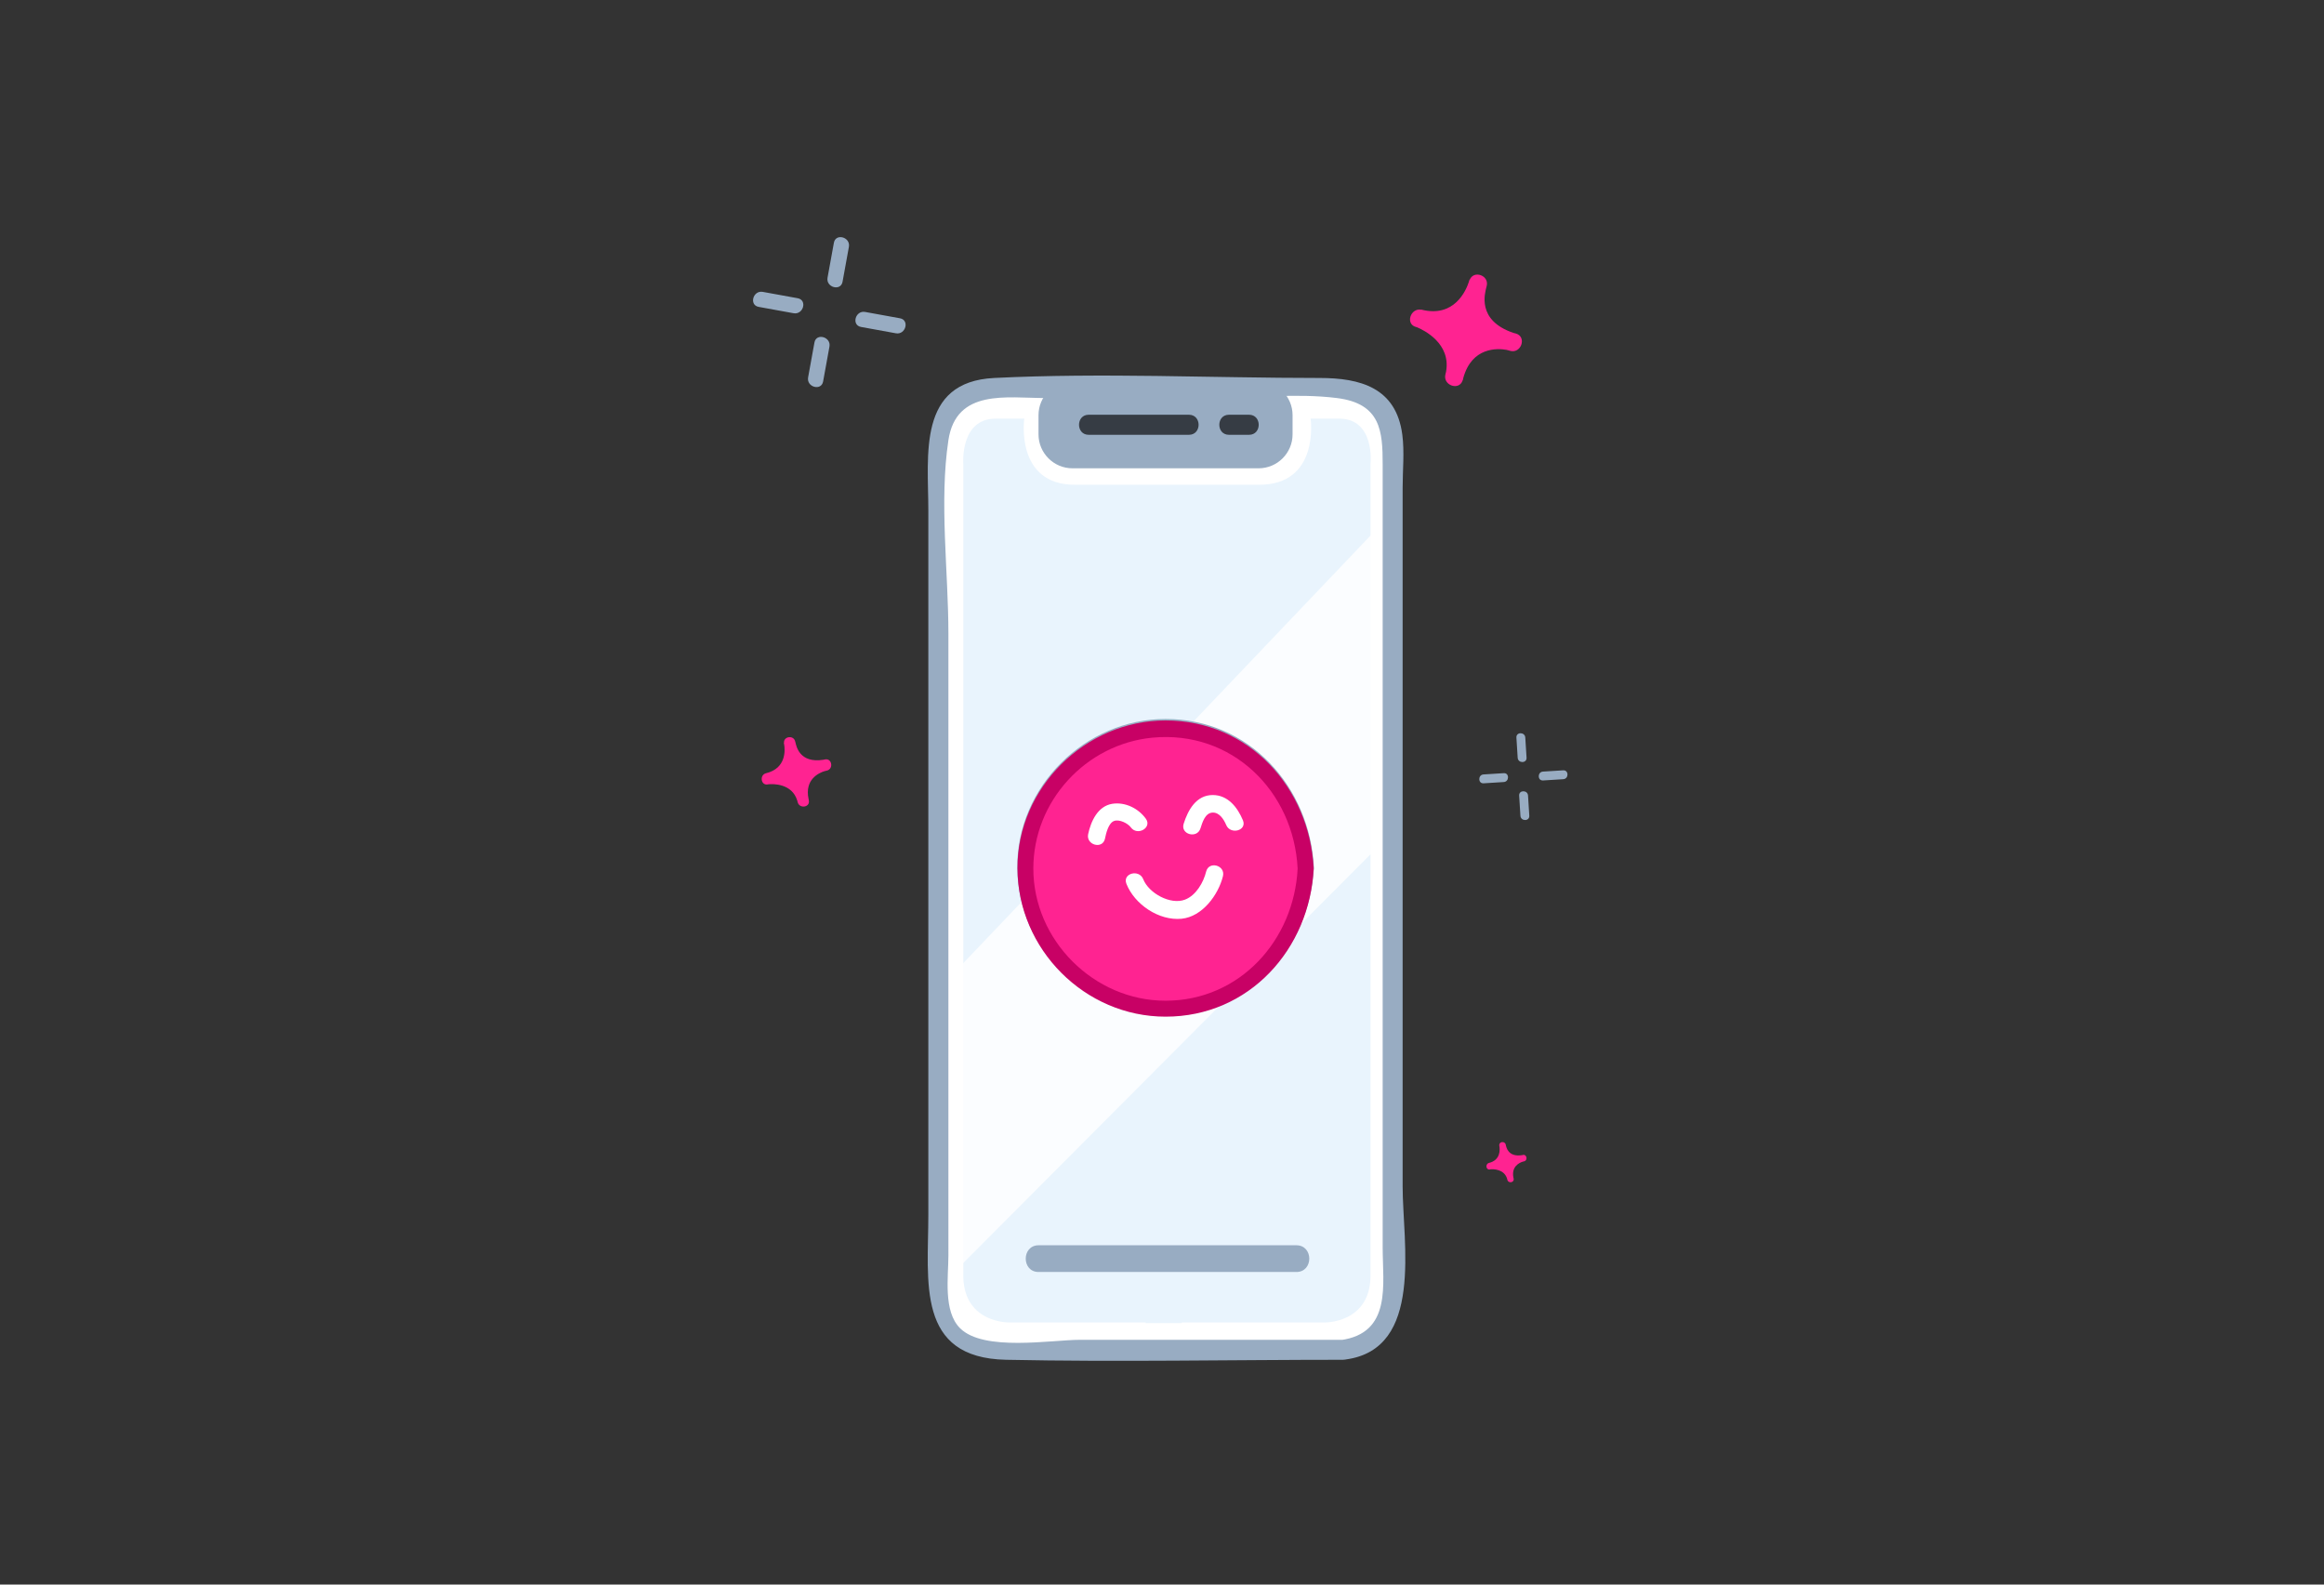 <?xml version="1.0" encoding="UTF-8"?> <svg xmlns="http://www.w3.org/2000/svg" version="1.1" id="Layer_1" x="0" y="0" viewBox="0 0 220 150" xml:space="preserve"><rect x="0" y="0" width="220" height="150" fill="#333333" stroke="none"/><style>.st0{fill:#fff}.st1{fill:#98acc2}.st10,.st7{fill-rule:evenodd;clip-rule:evenodd}.st7{fill:#ff2391}.st10{fill:#98acc2}</style><path class="st0" d="M127.15 127.78H93.52c-2.58 0-4.69-2.11-4.69-4.69V41.42c0-2.58 2.11-4.69 4.69-4.69h33.62c2.58 0 4.69 2.11 4.69 4.69v81.67c.01 2.58-2.1 4.69-4.68 4.69z"></path><path class="st1" d="M127.15 126.83h-24.91c-2.71 0-9.12 1.14-11.36-1.1-1.61-1.61-1.1-4.88-1.1-6.89V59.99c0-5.86-.88-12.5 0-18.32.74-4.9 5.54-3.99 9.18-3.99h15.78c3.83 0 8.02-.48 11.82 0 4.16.52 4.33 3.15 4.33 6.28v74.14c0 3.48.89 8.1-3.99 8.76-1.2.16-.69 1.99.5 1.83 7.41-1 5.38-11.07 5.38-16.37V46.15c0-1.63.18-3.37-.03-4.99-.58-4.48-4-5.38-7.83-5.38-10.23 0-20.59-.51-30.81 0-7.29.36-6.23 7.3-6.23 12.54v66.65c0 6.35-1.19 13.57 7.36 13.75 10.62.22 21.27 0 31.9 0 1.23.01 1.23-1.89.01-1.89z"></path><path d="M119.15 44h-17.63c-1.59 0-2.88-1.3-2.88-2.88V39.3c0-1.59 1.3-2.88 2.88-2.88h17.63c1.59 0 2.88 1.3 2.88 2.88v1.82c0 1.58-1.29 2.88-2.88 2.88z" fill="#98acc2" stroke="#98acc2" stroke-width=".66" stroke-miterlimit="10"></path><path d="M103.06 41.16h9.49c1.22 0 1.22-1.9 0-1.9h-9.49c-1.22 0-1.22 1.9 0 1.9zm13.28 0h1.9c1.22 0 1.22-1.9 0-1.9h-1.9c-1.22 0-1.22 1.9 0 1.9z" fill="#363c44"></path><path d="M126.78 39.63h-2.71s.9 6.32-4.96 6.26h-17.27c-5.78.06-4.88-6.26-4.88-6.26h-2.71c-3.38 0-3.06 4.25-3.06 4.25v77.03c.13 4.41 4.41 4.28 4.41 4.28h12.85v.06h3.38l.06-.06h13.44s4.28.13 4.41-4.28V43.88c.02 0 .42-4.25-2.96-4.25z" fill="#e9f4fd"></path><path opacity=".8" fill-rule="evenodd" clip-rule="evenodd" fill="#fff" d="M90.39 92.01l40-42-.22 6.4v24.03l-39.61 39.75z"></path><circle cx="110.34" cy="82.1" r="13.28" fill-rule="evenodd" clip-rule="evenodd" fill="#fff"></circle><path class="st1" d="M122.86 82.1c-.34 6.77-5.47 12.52-12.52 12.52-6.79 0-12.52-5.73-12.52-12.52 0-6.38 4.98-11.79 11.28-12.4 7.53-.73 13.39 5.06 13.76 12.4.05.97 1.57.98 1.52 0-.39-7.63-6.11-14.04-14.04-14.04-7.61 0-14.07 6.39-14.04 14.04.03 7.64 6.37 14.04 14.04 14.04 7.92 0 13.65-6.41 14.04-14.04.04-.98-1.47-.98-1.52 0z"></path><path class="st1" d="M103.51 82.89c1.26 1.69 2.53 3.37 3.79 5.06.45.6 1.19.61 1.64 0 2.39-3.27 4.94-6.69 8.07-9.29.94-.78-.41-2.12-1.34-1.34-3.25 2.71-5.88 6.27-8.37 9.68h1.64c-1.26-1.69-2.53-3.37-3.79-5.06-.72-.97-2.37-.03-1.64.95zm-5.19 37.52h24.4c1.63 0 1.63-2.53 0-2.53h-24.4c-1.62 0-1.63 2.53 0 2.53z"></path><circle class="st7" cx="110.34" cy="82.22" r="13.27"></circle><path d="M122.84 82.22c-.34 6.77-5.46 12.51-12.51 12.51-6.78 0-12.51-5.73-12.51-12.51 0-6.38 4.97-11.78 11.27-12.39 7.53-.72 13.38 5.06 13.75 12.39.05.97 1.57.98 1.52 0-.38-7.62-6.1-14.02-14.02-14.02-7.61 0-14.06 6.39-14.02 14.02.03 7.64 6.37 14.02 14.02 14.02 7.92 0 13.64-6.4 14.02-14.02.05-.97-1.47-.97-1.52 0z" fill="#c80165"></path><path class="st0" d="M117.66 77.65c-.51-1.22-1.41-2.39-2.86-2.39-1.56 0-2.34 1.42-2.75 2.72-.32 1.01 1.27 1.44 1.59.44.18-.56.44-1.48 1.16-1.5.64-.02 1.06.66 1.28 1.18.4.95 1.99.53 1.58-.45zm-9.19-.15c-.71-.98-1.95-1.6-3.18-1.41-1.37.22-2.02 1.65-2.28 2.87-.22 1.03 1.36 1.47 1.59.44.1-.48.32-1.5.88-1.69.5-.17 1.29.23 1.57.61.62.85 2.04.03 1.42-.82zm-1.84 6.16c.77 1.95 3.07 3.52 5.23 3.31 1.96-.2 3.47-2.25 3.91-4.03.25-1.03-1.33-1.47-1.59-.44-.25 1.02-.95 2.26-2 2.66-1.38.53-3.44-.61-3.96-1.94-.39-.97-1.98-.55-1.59.44z"></path><path d="M74.51 70.74c-.01 0-.01.01-.01.01l.01.01v-.02zm69.05-39.43c0-.01-.01-.01-.01-.02-.01 0-.01.01-.01.01s.01.01.02.01zm-.51 85.73c-.01.01-.01.01 0 .01v-.01zm2.51 1.23c-.01-.01-.01-.01-.01 0h.01z" fill="#fa63b5" fill-rule="evenodd" clip-rule="evenodd"></path><path class="st10" d="M78.1 31.45c0 .01.01.01.01.02l.01-.01c-.01-.01-.02-.01-.02-.01 0-.01 0 0 0 0zm1.22-9.23h-.02l.01.01c.01 0 .01-.01.01-.01zm-.85 8.91h-.02l.01.01.01-.01zm2.88-1.96v.02l.01-.01-.01-.01z"></path><path class="st1" d="M75.51 28.23l-3.3-.6c-.93-.17-1.32 1.25-.39 1.42l3.3.6c.93.17 1.33-1.25.39-1.42zm9.69 1.9l-3.3-.6c-.93-.17-1.32 1.25-.39 1.42l3.3.6c.92.17 1.32-1.25.39-1.42zm-8.1 2.29l-.6 3.3c-.17.93 1.25 1.32 1.42.39l.6-3.3c.17-.92-1.25-1.32-1.42-.39zm1.84-9.44l-.6 3.3c-.17.93 1.25 1.32 1.42.39l.6-3.3c.17-.93-1.25-1.32-1.42-.39z"></path><path class="st10" d="M143.66 69.33l-.01.01.01-.01zm.74 5.06l-.01.01.01-.01zm1.33-1.48l.01.01-.01-.01z"></path><path class="st1" d="M142.35 73.19l-1.91.12c-.54.03-.54.87 0 .84l1.91-.12c.54-.03.54-.88 0-.84zm5.63-.27l-1.91.12c-.54.03-.54.87 0 .84l1.91-.12c.54-.03.54-.87 0-.84zm-4.17 2.39l.12 1.91c.03.54.87.54.84 0l-.12-1.91c-.03-.54-.87-.54-.84 0zm-.26-5.49l.12 1.91c.03.54.87.54.84 0l-.12-1.91c-.03-.54-.87-.55-.84 0z"></path><path class="st7" d="M138.45 36.03s0-.01 0 0c.01-.03.02-.04.03-.06.02-.07.04-.15.05-.22.82-2.9 3.2-2.79 4.09-2.63.11.03.22.05.33.09 1.06.3 1.61-1.34.54-1.64-.07-.02-.14-.03-.2-.05-3.56-1.19-2.69-3.83-2.59-4.31l.03-.11c.29-1.03-1.23-1.56-1.6-.61v-.06s-.01.04-.03.1c0 .01-.01.02-.02.03l-.03.12c-.27.83-1.38 3.42-4.5 2.63v.01c-1.03-.2-1.55 1.38-.48 1.64.02.01.05.01.07.02.67.28 3.23 1.54 2.75 4.21l-.06.25c-.26 1.04 1.29 1.57 1.62.59zM76.57 75.8v-.04l-.03-.14c-.38-1.84.97-2.45 1.51-2.62.07-.01.14-.03.21-.05.67-.14.51-1.2-.17-1.06-.04.01-.08.02-.13.03-2.31.37-2.58-1.34-2.66-1.64 0-.02-.01-.05-.02-.07-.13-.66-1.13-.51-1.06.12l-.02-.03s.01.03.01.07v.02c.01.02.01.05.02.07.09.53.22 2.28-1.73 2.74-.63.18-.46 1.2.2 1.05.02 0 .03-.01.05-.01.45-.04 2.22-.08 2.72 1.54.01.05.03.1.04.15.16.65 1.17.5 1.06-.13zm66.72 35.79v-.02c-.01-.03-.01-.05-.02-.08-.22-1.06.56-1.42.87-1.52l.12-.03c.39-.08.29-.69-.1-.61-.02.01-.05.01-.07.02-1.34.21-1.5-.78-1.54-.95 0-.01-.01-.03-.01-.04-.08-.38-.65-.3-.61.07l-.01-.02s0 .02.01.04v.01c0 .01.01.03.01.04.05.31.13 1.32-1 1.59-.36.11-.27.7.12.61.01 0 .02 0 .03-.01.26-.02 1.29-.04 1.58.89.01.03.01.06.02.09.08.38.66.29.6-.08z"></path></svg> 